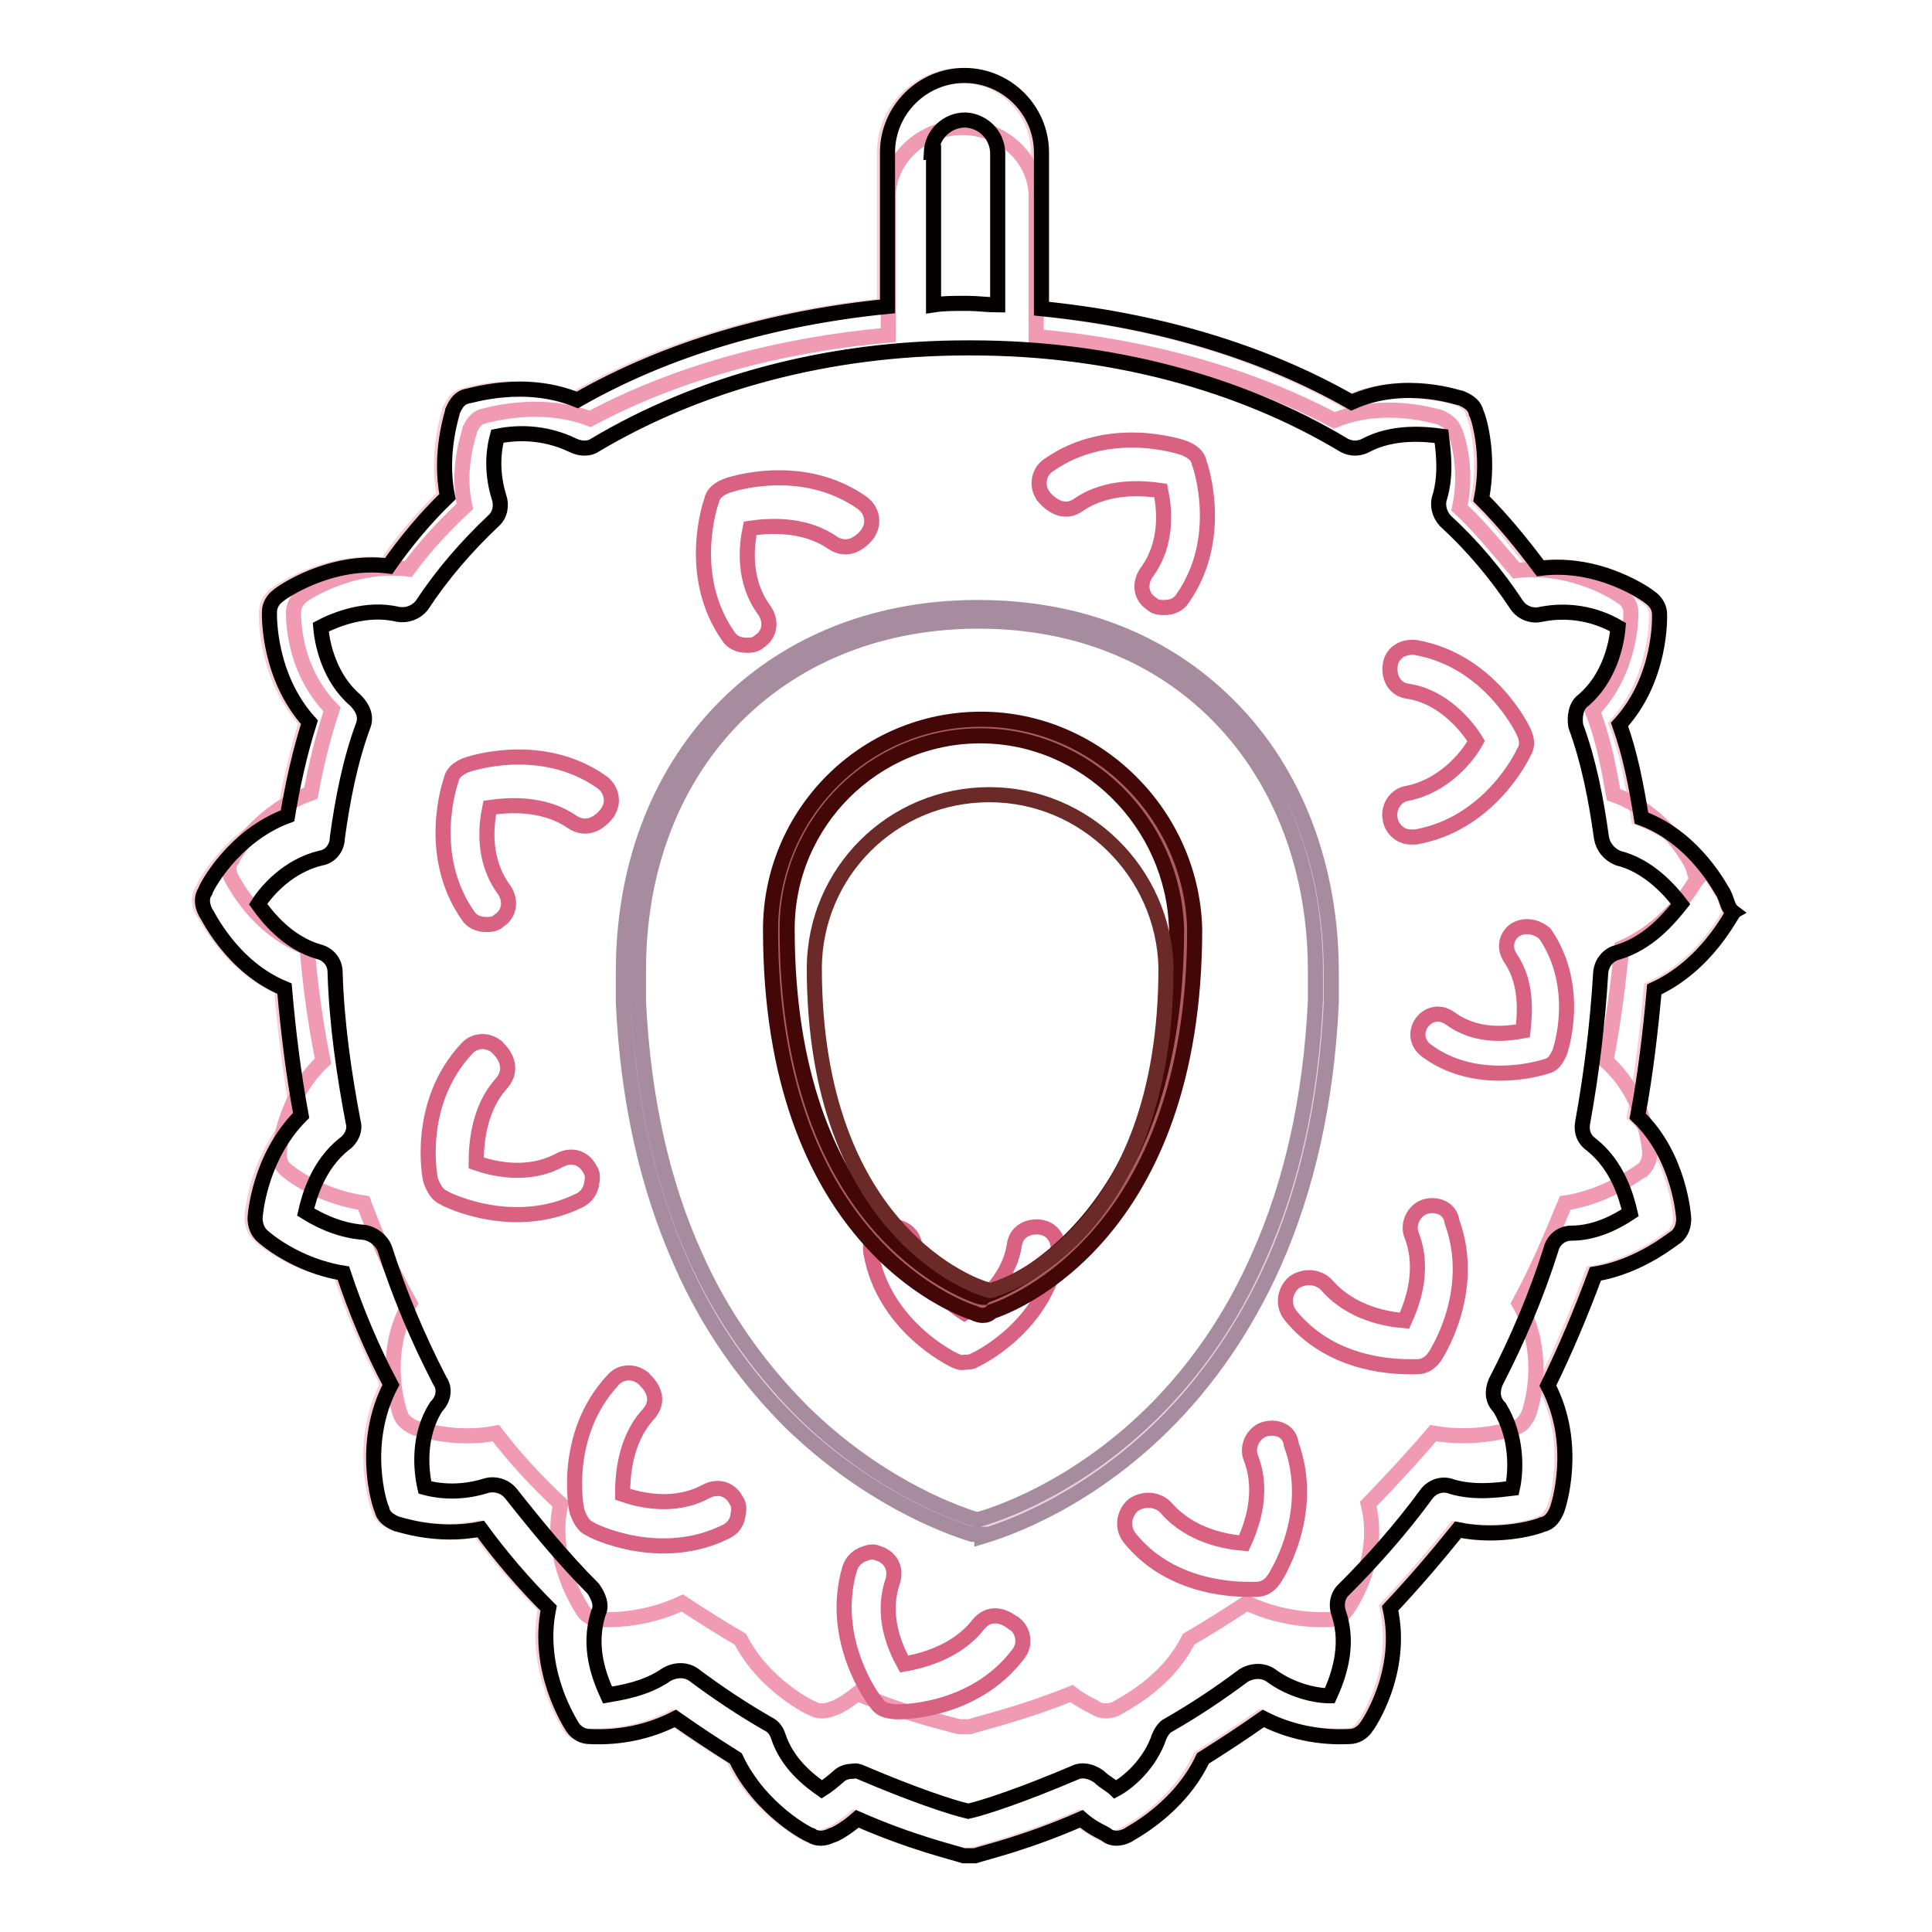 <?xml version="1.0" encoding="utf-8"?>
<!-- Svg Vector Icons : http://www.onlinewebfonts.com/icon -->
<!DOCTYPE svg PUBLIC "-//W3C//DTD SVG 1.1//EN" "http://www.w3.org/Graphics/SVG/1.1/DTD/svg11.dtd">
<svg version="1.1" xmlns="http://www.w3.org/2000/svg" xmlns:xlink="http://www.w3.org/1999/xlink" x="0px" y="0px" viewBox="0 0 256 256" enable-background="new 0 0 256 256" xml:space="preserve">
<g> <path stroke-width="2" fill-opacity="0" stroke="#f8cdd6"  d="M228.3,118.4c0.5,1,0.5,1.9,1,2.4c-0.2,0.2-3.4,7-10.5,10.2c-0.5,5.6-1.2,11.4-2.2,16.8 c5.6,5.3,6.1,13.4,6.1,13.6c0,0.9-0.3,1.8-1,2.4c-0.2,0-4.6,3.9-10.7,4.9c-1.9,5.1-3.9,10-6.3,14.8c4.1,7.8,1.5,16,1.2,16.5 c-0.5,1-1,1.7-1.9,1.9c-0.2,0.2-5.3,1.9-11.2,0.7c-2.9,3.6-5.8,7-9,10.4c1.9,8.5-2.9,15.6-3.2,15.8c-0.5,0.8-1.3,1.2-2.2,1.2 c-4,0.2-7.9-0.6-11.4-2.4c-2.7,1.9-5.3,3.6-8,5.3c-3.2,6.8-9.7,10-10,10.2c-1,0.5-1.9,0.5-2.7,0c-0.2-0.2-1.7-0.7-3.4-2.2 c-7.3,3.2-12.6,4.4-14.1,4.9h-1.5c-1.5-0.5-6.8-1.7-14.1-4.9c-1.7,1.5-3.2,2.2-3.4,2.2c-1,0.5-1.9,0.5-2.7,0 c-0.2,0-6.8-3.4-10-10.2c-2.7-1.7-5.3-3.4-8-5.3c-3.5,1.8-7.5,2.6-11.4,2.4c-0.9-0.1-1.7-0.5-2.2-1.2c-0.2-0.5-4.9-7.5-3.2-15.8 c-3.3-3.3-6.3-6.8-9-10.5c-5.8,1.2-10.9-0.7-11.2-0.7c-1-0.5-1.7-1-1.9-1.9c-0.2-0.5-2.9-8.7,1.2-16.5c-2.5-4.8-4.6-9.7-6.3-14.8 c-6.3-1-10.5-4.6-10.7-4.9c-0.7-0.6-1-1.5-1-2.4c0-0.2,0.5-8,6.1-13.6c-1-5.3-1.7-10.9-2.2-16.8c-7-2.9-10.2-10-10.5-10.2 c-0.5-1-0.5-1.9,0-2.7c0-0.2,3.6-7.3,10.9-10c0.7-4.2,1.7-8.3,2.9-12.4c-5.6-6.1-5.3-14.1-5.3-14.6c0.1-0.9,0.5-1.7,1.2-2.2 c0.2-0.2,6.8-4.9,14.6-3.9c2.3-3.3,4.9-6.4,7.8-9.2c-1.2-5.8,0.7-11.2,0.7-11.4c0.5-1,1-1.7,1.9-1.9c0.2,0,7.5-2.4,14.6,0.5 c11.9-6.8,26-10.9,41.1-12.4V20.2c0-5.6,4.6-10.2,10.2-10.2c5.6,0,10.2,4.6,10.2,10.2v20.7c15.1,1.5,29.2,5.6,41.1,12.4 c7-3.2,14.3-0.5,14.6-0.5c1,0.5,1.7,1,1.9,1.9c0.2,0.2,1.9,5.3,0.7,11.4c2.9,2.9,5.3,6.1,7.8,9.2c8-1,14.3,3.6,14.6,3.9 c0.8,0.5,1.2,1.3,1.2,2.2c0,0.2,0.2,8.5-5.3,14.6c1.5,3.9,2.2,8,2.9,12.4C224.6,111.1,228,118.2,228.3,118.4z"/> <path stroke-width="2" fill-opacity="0" stroke="#f19ab3"  d="M224,114.2c0.5,0.9,0.5,1.7,0.9,2.2c-0.2,0.2-3.3,6.3-10,9.2c-0.5,5-1.2,10.3-2.1,15 c5.4,4.8,5.8,12,5.8,12.2c0,0.8-0.3,1.6-0.9,2.2c-0.2,0-4.4,3.5-10.3,4.4c-1.9,4.6-3.7,8.9-6.1,13.3c4,7,1.4,14.4,1.2,14.8 c-0.5,0.9-0.9,1.5-1.9,1.7c-0.2,0.2-5.1,1.7-10.7,0.7c-2.8,3.3-5.6,6.3-8.6,9.4c1.9,7.6-2.8,14-3,14.2c-0.5,0.7-1.3,1.1-2.1,1.1 c-0.2,0-5.6,0.4-11-2.2c-2.6,1.7-5.1,3.3-7.7,4.8c-3,6.1-9.3,8.9-9.6,9.2c-0.9,0.4-1.9,0.4-2.6,0c-0.2-0.2-1.6-0.7-3.3-2 c-7,2.8-12.1,3.9-13.5,4.4h-1.4c-1.4-0.4-6.5-1.5-13.5-4.4c-1.6,1.3-3,2-3.3,2c-0.9,0.4-1.9,0.4-2.6,0c-0.2,0-6.5-3.1-9.6-9.2 c-2.6-1.5-5.1-3.1-7.7-4.8c-5.4,2.6-10.7,2.2-11,2.2c-0.8,0-1.6-0.4-2.1-1.1c-0.2-0.4-4.7-6.8-3-14.2c-3.1-2.9-6-6-8.6-9.4 c-5.6,1.1-10.5-0.7-10.7-0.7c-0.9-0.4-1.6-0.9-1.9-1.7c-0.2-0.4-2.8-7.9,1.2-14.8c-2.4-4.3-4.4-8.7-6.1-13.3 c-6.1-0.9-10-4.1-10.3-4.4c-0.6-0.5-1-1.3-0.9-2.2c0-0.2,0.5-7.2,5.8-12.2c-1-5-1.7-10-2.1-15c-6.8-2.6-9.8-8.9-10-9.2 c-0.5-0.9-0.5-1.7,0-2.4c0-0.2,3.5-6.5,10.5-8.9c0.7-3.8,1.6-7.5,2.8-11.1c-5.4-5.5-5.1-12.6-5.1-13.1c0.1-0.8,0.5-1.5,1.2-2 c0.2-0.2,6.5-4.4,14-3.5c2.2-3,4.7-5.7,7.5-8.3c-1.2-5.2,0.7-10,0.7-10.3c0.5-0.9,0.9-1.5,1.9-1.7c0.2,0,7.2-2.2,14,0.4 c11.4-6.1,25-9.8,39.5-11.1V26.1c0-5,4.4-9.2,9.8-9.2c5.4,0,9.8,4.1,9.8,9.2v18.5c14.5,1.3,28,5,39.5,11.1c6.8-2.8,13.8-0.4,14-0.4 c0.9,0.4,1.6,0.9,1.9,1.7c0.2,0.2,1.9,4.8,0.7,10.3c2.8,2.6,5.1,5.5,7.5,8.3c7.7-0.9,13.8,3.3,14,3.5c0.7,0.4,1.2,1.1,1.2,2 c0,0.2,0.2,7.6-5.1,13.1c1.4,3.5,2.1,7.2,2.8,11.1C220.5,107.6,223.8,113.9,224,114.2L224,114.2z"/> <path stroke-width="2" fill-opacity="0" stroke="#d96181"  d="M140.2,166c0.2-1.7-0.7-3.2-2.4-3.4c-1.7-0.2-3.2,0.7-3.4,2.4c-0.7,4.6-4.6,7.8-6.6,9 c-1.9-1.2-5.6-4.4-6.6-9c-0.2-1.7-1.9-2.7-3.4-2.4c-1.7,0.2-2.7,1.9-2.4,3.4c1.7,9.7,10.7,14.1,11.2,14.3c0.4,0.2,0.8,0.3,1.2,0.2 c0.2,0,1,0,1.2-0.2C129.5,180.1,138.5,175.8,140.2,166z M186.6,105.1c-1.7,0.2-2.7,1.9-2.4,3.4c0.2,1.4,1.5,2.5,2.9,2.4h0.5 c9.7-1.7,14.1-10.7,14.3-11.2c0.5-0.7,0.5-1.7,0-2.7c-0.2-0.5-4.6-9.5-14.3-11.2c-1.7-0.2-3.2,0.7-3.4,2.4 c-0.2,1.7,0.7,3.2,2.4,3.4c4.6,0.7,7.8,4.6,9,6.6C194.4,100.4,191.3,104.1,186.6,105.1L186.6,105.1z M200.8,123.2 c-1.2,0.8-1.5,2.3-0.8,3.5c0,0.1,0.1,0.1,0.1,0.2c2.4,3.4,1.9,7.7,1.7,9.7c-2.2,0.4-6.2,0.9-9.7-1.7c-1.3-0.9-2.8-0.6-3.7,0.6 c-0.9,1.3-0.6,2.8,0.6,3.7c3.2,2.4,6.9,3,9.7,3c2.1,0,4.2-0.3,6.2-0.9c0.9-0.2,1.3-0.9,1.7-1.7c0.2-0.4,3-8.8-1.9-15.9 C203.5,122.7,202,122.5,200.8,123.2L200.8,123.2z M167.5,189.4c-1.5,0.5-2.4,2.4-1.7,3.9c1.7,4.6,0,9-1,11.2c-2.4-0.2-7-1-10.2-4.6 c-1-1.2-2.9-1.5-4.4-0.5c-1.3,1.1-1.6,3-0.5,4.4c5.1,6.3,12.9,6.8,15.8,6.8h1c0.9,0,1.7-0.5,2.2-1.2c0.2-0.2,5.8-8.7,2.4-18 C170.9,189.6,169.2,188.9,167.5,189.4L167.5,189.4z"/> <path stroke-width="2" fill-opacity="0" stroke="#d96181"  d="M188.8,159.9c-1.5,0.5-2.4,2.4-1.7,3.9c1.7,4.6,0,9-1,11.2c-2.4-0.2-7-1-10.2-4.6c-1-1.2-2.9-1.5-4.4-0.5 c-1.3,1.1-1.6,3-0.5,4.4c5.1,6.3,12.9,6.8,15.8,6.8h1c0.9,0,1.7-0.5,2.2-1.2c0.2-0.2,5.8-8.7,2.4-18 C192.2,160.2,190.5,159.4,188.8,159.9L188.8,159.9z"/> <path stroke-width="2" fill-opacity="0" stroke="#d96181"  d="M142.9,66.9c3.9-2.7,8.8-2.2,10.9-1.9c0.5,2.4,1,7-1.9,10.9c-1,1.5-0.7,3.2,0.7,4.1 c0.5,0.5,1.2,0.5,1.7,0.5c1,0,1.9-0.4,2.4-1.2c5.6-8,2.4-17.5,2.2-18c-0.2-1-1-1.5-1.9-1.9c-0.5-0.2-10-3.4-18,2.2 c-1.3,0.8-1.7,2.6-0.9,3.9c0,0.1,0.1,0.1,0.1,0.2C139.8,67.6,141.5,67.9,142.9,66.9z"/> <path stroke-width="2" fill-opacity="0" stroke="#d96181"  d="M110.3,71.9c-3.9-2.7-8.8-2.2-10.9-1.9c-0.5,2.4-1,7,1.9,10.9c1,1.5,0.7,3.2-0.7,4.1 c-0.5,0.5-1.2,0.5-1.7,0.5c-1,0-1.9-0.4-2.4-1.2c-5.6-8-2.4-17.5-2.2-18c0.2-1,1-1.5,1.9-1.9c0.5-0.2,10-3.4,18,2.2 c1.3,0.9,1.7,2.6,0.9,3.9c0,0.1-0.1,0.1-0.1,0.2C113.5,72.6,111.8,72.9,110.3,71.9z M75.8,108.9c-3.9-2.7-8.8-2.2-10.9-1.9 c-0.5,2.4-1,7,1.9,10.9c1,1.5,0.7,3.2-0.7,4.1c-0.5,0.5-1.2,0.5-1.7,0.5c-1,0-1.9-0.4-2.4-1.2c-5.6-8-2.4-17.5-2.2-18 c0.2-1,1-1.5,1.9-1.9c0.5-0.2,10-3.4,18,2.2c1.3,0.9,1.7,2.6,0.9,3.9c0,0.1-0.1,0.1-0.1,0.2C79,109.6,77.3,109.9,75.8,108.9 L75.8,108.9z M85.9,187.4c-3.2,3.5-3.4,8.4-3.4,10.6c2.3,0.8,6.9,1.9,11.1-0.4c1.6-0.8,3.2-0.3,4,1.3c0.4,0.5,0.3,1.3,0.2,1.8 c-0.1,1-0.7,1.8-1.5,2.2c-8.7,4.4-17.7,0-18.1-0.3c-0.9-0.4-1.3-1.2-1.7-2.2c-0.2-0.5-2-10.3,4.7-17.5c1-1.2,2.8-1.3,4-0.3 c0.1,0,0.1,0.1,0.2,0.2C87.1,184.4,87.1,186.1,85.9,187.4L85.9,187.4z M66.5,143.5c-3.2,3.5-3.4,8.4-3.4,10.6 c2.3,0.8,6.9,1.9,11.1-0.4c1.6-0.8,3.2-0.3,4,1.3c0.4,0.5,0.3,1.3,0.2,1.8c-0.1,0.9-0.7,1.8-1.5,2.2c-8.7,4.4-17.7,0-18.1-0.3 c-0.9-0.4-1.3-1.2-1.7-2.2c-0.2-0.5-2-10.3,4.7-17.5c1-1.2,2.8-1.3,4-0.3c0.1,0,0.1,0.1,0.2,0.2C67.6,140.5,67.6,142.2,66.5,143.5z "/> <path stroke-width="2" fill-opacity="0" stroke="#040000"  d="M228.4,118.4c-0.2-0.2-3.6-7.3-10.9-10c-0.7-4.4-1.5-8.5-2.9-12.4c5.6-6.1,5.3-14.3,5.3-14.6 c0-0.9-0.5-1.7-1.2-2.2c-0.2-0.2-6.6-4.9-14.6-3.9c-2.4-3.2-4.9-6.3-7.8-9.2c1.2-6.1-0.5-11.2-0.7-11.4c-0.2-1-1-1.5-1.9-1.9 c-0.2,0-7.5-2.7-14.6,0.5c-11.9-6.8-26-10.9-41.1-12.4V20.2c0-5.6-4.6-10.2-10.2-10.2s-10.2,4.6-10.2,10.2v20.4 c-15.1,1.5-29.2,5.6-41.1,12.4c-7-2.9-14.3-0.5-14.6-0.5c-1,0.2-1.5,1-1.9,1.9c0,0.2-1.9,5.6-0.7,11.4c-2.9,2.8-5.5,5.9-7.8,9.2 c-7.8-1-14.3,3.6-14.6,3.9c-0.7,0.5-1.2,1.3-1.2,2.2c0,0.5-0.2,8.5,5.3,14.6c-1.3,4.1-2.2,8.2-2.9,12.4c-7.3,2.7-10.9,9.7-10.9,10 c-0.5,0.7-0.5,1.7,0,2.7c0.2,0.2,3.4,7.3,10.5,10.2c0.5,5.8,1.2,11.4,2.2,16.8c-5.6,5.6-6.1,13.4-6.1,13.6c0,0.9,0.3,1.8,1,2.4 c0.2,0.2,4.4,3.9,10.7,4.9c1.7,5.1,3.8,10.1,6.3,14.8c-4.1,7.8-1.5,16-1.2,16.5c0.2,1,1,1.5,1.9,1.9c0.2,0,5.3,1.9,11.2,0.7 c2.7,3.7,5.7,7.2,9,10.5c-1.7,8.3,2.9,15.3,3.2,15.8c0.5,0.7,1.3,1.2,2.2,1.2c4,0.2,7.9-0.6,11.4-2.4c2.7,1.9,5.3,3.6,8,5.3 c3.2,6.8,9.7,10.2,10,10.2c0.7,0.5,1.7,0.5,2.7,0c0.2,0,1.7-0.7,3.4-2.2c7.3,3.2,12.6,4.4,14.1,4.9h1.5c1.5-0.5,6.8-1.7,14.1-4.9 c1.7,1.5,3.2,1.9,3.4,2.2c0.7,0.5,1.7,0.5,2.7,0c0.2-0.2,6.8-3.4,10-10.2c2.7-1.7,5.3-3.4,8-5.3c3.5,1.8,7.5,2.6,11.4,2.4 c0.9,0,1.7-0.5,2.2-1.2c0.2-0.2,5.1-7.3,3.2-15.8c3.2-3.4,6.1-6.8,9-10.4c5.8,1.2,10.9-0.5,11.2-0.7c1-0.2,1.5-1,1.9-1.9 c0.2-0.5,2.9-8.7-1.2-16.5c2.4-4.9,4.4-9.7,6.3-14.8c6.1-1,10.5-4.9,10.7-4.9c0.7-0.6,1-1.5,1-2.4c0-0.2-0.5-8.3-6.1-13.6 c1-5.3,1.7-11.2,2.2-16.8c7-3.2,10.2-10,10.5-10.2C228.9,120.3,228.9,119.4,228.4,118.4L228.4,118.4z M123.4,20.2 c0.1-2.4,2.1-4.3,4.5-4.3c2.3,0.1,4.2,1.9,4.3,4.3v20.2c-1.2,0-2.7-0.2-3.9-0.2h-0.7c-1.3,0-2.6,0-3.9,0.2V20.2H123.4z  M214.3,126.2c-1.2,0.3-2.1,1.4-2.2,2.7c-0.4,6.7-1.2,13.3-2.4,19.9c-0.2,1.2,0.2,2.2,1.2,2.9c3.4,2.7,4.6,6.8,5.1,9 c-1.5,1-4.4,2.7-7.8,2.7c-1.3,0-2.4,0.9-2.7,2.2c-1.9,6-4.4,11.9-7.3,17.5c-0.5,1.2-0.5,2.4,0.5,3.4c2.4,3.9,2.2,8.5,1.7,10.7 c-1.7,0.2-4.9,0.7-8-0.2c-1.2-0.5-2.6-0.1-3.4,1c-3.3,4.5-7,8.7-10.9,12.6c-0.9,0.8-1.1,2.1-0.7,3.2c1.5,4.4-0.2,8.7-1.2,10.9 c-1.9,0-5.1-0.7-7.8-2.7c-1-0.7-2.4-0.7-3.6,0c-3.2,2.4-6.5,4.6-10,6.6c-0.5,0.2-1,1-1.2,1.5c-1.2,3.6-4.1,6.1-5.8,7 c-0.5-0.5-1.5-1-2.2-1.7c-1-0.7-2.2-1-3.2-0.5c-6.8,2.9-11.9,4.6-14.1,5.1c-2.2-0.5-7.3-2.2-14.1-5.1c-0.4-0.2-0.8-0.3-1.2-0.2 c-0.7,0-1.4,0.2-1.9,0.7c-0.7,0.6-1.4,1.2-2.2,1.7c-1.7-1.2-4.6-3.4-5.8-7.1c-0.2-0.6-0.6-1.2-1.2-1.5c-3.5-2-6.8-4.2-10-6.6 c-1-0.7-2.4-0.7-3.6,0c-2.7,1.9-6.1,2.4-7.8,2.7c-1-2.2-2.7-6.3-1.2-10.9c0.5-1,0-2.2-0.7-3.2c-3.9-3.9-7.5-8.3-10.9-12.6 c-0.8-1-2.2-1.4-3.4-1c-2.6,0.8-5.4,0.9-8,0.2c-0.5-2.2-1-6.8,1.5-10.7c1-1,1.2-2.4,0.5-3.4c-2.9-5.6-5.4-11.5-7.3-17.5 c-0.4-1.1-1.5-2-2.7-2.2c-2.8-0.2-5.4-1.2-7.8-2.7c0.5-2.2,1.7-6.3,5.1-9c1-0.7,1.5-1.9,1.2-2.9c-1.2-6.3-2.2-13.1-2.4-19.9 c0-1.3-0.9-2.4-2.2-2.7c-4.1-1.2-6.8-4.6-8-6.3c1.2-1.9,4.1-5.1,8.3-6.1c1.3-0.2,2.2-1.4,2.2-2.7c0.7-5.1,1.7-10.2,3.4-14.8 c0.5-1.2,0-2.4-1-3.4c-3.4-2.9-4.4-7.3-4.6-9.7c1.9-1,6.1-2.7,10.2-1.7c1.2,0.2,2.4-0.2,3.2-1.2c2.7-4.1,5.9-7.8,9.5-11.2 c0.9-0.8,1.1-2.1,0.7-3.2c-0.8-2.6-0.9-5.4-0.2-8c3.4-0.7,6.9-0.3,10,1.2c1,0.5,2.2,0.5,2.9,0c13.9-8.3,31.1-12.9,49.3-12.9h0.7 c18.2,0,35.5,4.6,49.3,12.9c0.9,0.5,2,0.5,2.9,0c3.6-1.9,7.8-1.5,10-1.2c0.2,1.7,0.7,4.9-0.2,8c-0.4,1.1-0.1,2.3,0.7,3.2 c3.6,3.3,6.8,7.1,9.5,11.2c0.7,1,2,1.5,3.2,1.2c3.5-0.7,7.1-0.1,10.2,1.7c-0.2,2.4-1.2,6.8-4.6,9.7c-1,0.7-1.2,2.2-1,3.4 c1.7,4.6,2.7,9.7,3.4,14.8c0.2,1.2,1,2.2,2.2,2.7c4.1,1,7,4.4,8.3,6.1C221.1,121.8,218.4,125,214.3,126.2L214.3,126.2z"/> <path stroke-width="2" fill-opacity="0" stroke="#d96181"  d="M129.6,215.3c-2.9,3.7-7.6,4.8-9.8,5.2c-1.2-2.2-3.1-6.4-1.5-11c0.5-1.7-0.3-3.2-2-3.7 c-0.6-0.3-1.3-0.1-1.8,0.1c-0.9,0.3-1.6,1-1.9,1.9c-2.8,9.4,3.1,17.4,3.5,17.8c0.5,0.9,1.4,1.1,2.4,1.2c0.5,0.1,10.5,0.2,16.4-7.6 c1-1.2,0.8-3-0.4-4c-0.1,0-0.1-0.1-0.2-0.1C132.4,213.6,130.7,213.9,129.6,215.3z"/> <path stroke-width="2" fill-opacity="0" stroke="#ebd4e2"  d="M129.7,81.4c27.1,0,45.9,19.6,45.7,47.7v3.5c-2.6,56-41,68.5-45.4,69.7h-0.9c-4.3-1.3-42.8-13.9-45.4-69.5 v-3.7c-0.2-28,18.7-47.6,45.7-47.7H129.7z"/> <path stroke-width="2" fill-opacity="0" stroke="#a78b9e"  d="M130.1,203.3h-1.2l-0.1,0c-3.9-1.2-13.9-5.1-23.8-14.6c-6.2-6.1-11.2-13.3-14.7-21.3 c-4.5-10-7.1-21.6-7.7-34.5v-3.7c-0.2-28.5,19.1-48.6,46.7-48.7h0.3c13.3,0,24.8,4.5,33.3,13.1c8.8,8.8,13.6,21.5,13.5,35.7v3.6 c-0.6,13-3.2,24.6-7.7,34.7c-3.7,8.2-8.6,15.4-14.7,21.4c-11.2,11-22.6,14.2-23.9,14.6L130.1,203.3z M129.2,201.3h0.6 c1.7-0.5,12.3-3.7,22.8-14c5.9-5.8,10.7-12.8,14.2-20.8c4.4-9.8,6.9-21.2,7.5-33.9v-3.5c0.1-13.7-4.5-25.8-12.9-34.3 c-8.1-8.2-19.1-12.5-31.8-12.5h-0.3c-26.5,0.2-44.9,19.4-44.7,46.7v3.7c0.6,12.6,3.1,24,7.5,33.7c3.4,7.7,8.3,14.7,14.3,20.7 C115.8,196.3,125.4,200.1,129.2,201.3L129.2,201.3z"/> <path stroke-width="2" fill-opacity="0" stroke="#ac5e5e"  d="M130,96.6c14.7,0,26.8,12,27.2,26.7c0,41.2-25.1,49.3-26.2,49.7c-0.2,0.2-0.5,0.2-0.8,0.2 c-0.4,0-0.6-0.2-0.8-0.2c-1.1-0.4-26.2-8.5-26.2-49.7C103.2,108.5,115.2,96.6,130,96.6C130,96.6,130,96.6,130,96.6z"/> <path stroke-width="2" fill-opacity="0" stroke="#420706"  d="M130.2,174.3c-0.3,0-0.6-0.1-0.9-0.2h0l-0.2-0.1c-2.8-0.9-27-10.1-27-50.8c0-15.4,12.5-27.9,27.9-27.9 c15.2,0,27.9,12.5,28.3,27.8v0c0,40.4-23.9,49.7-26.9,50.7C131,174.2,130.6,174.3,130.2,174.3z M129.7,171.8c0.1,0,0.3,0.1,0.4,0.1 c0,0,0.1,0,0.1,0h0.1l0.1-0.1l0.1-0.1c2.6-0.9,25.4-9.5,25.4-48.6c-0.4-14.1-12-25.6-26-25.6c-14.1,0-25.6,11.5-25.6,25.6 C104.3,161.9,126.7,170.8,129.7,171.8L129.7,171.8z"/> <path stroke-width="2" fill-opacity="0" stroke="#6b2928"  d="M131.1,105.3c12.7,0,23.1,10.3,23.4,22.9c0,35.3-21.6,42.3-22.6,42.6c-0.2,0.1-0.4,0.2-0.7,0.2 c-0.3,0-0.5-0.2-0.7-0.2c-1-0.3-22.6-7.3-22.6-42.6C108,115.6,118.2,105.3,131.1,105.3z"/></g>
</svg>